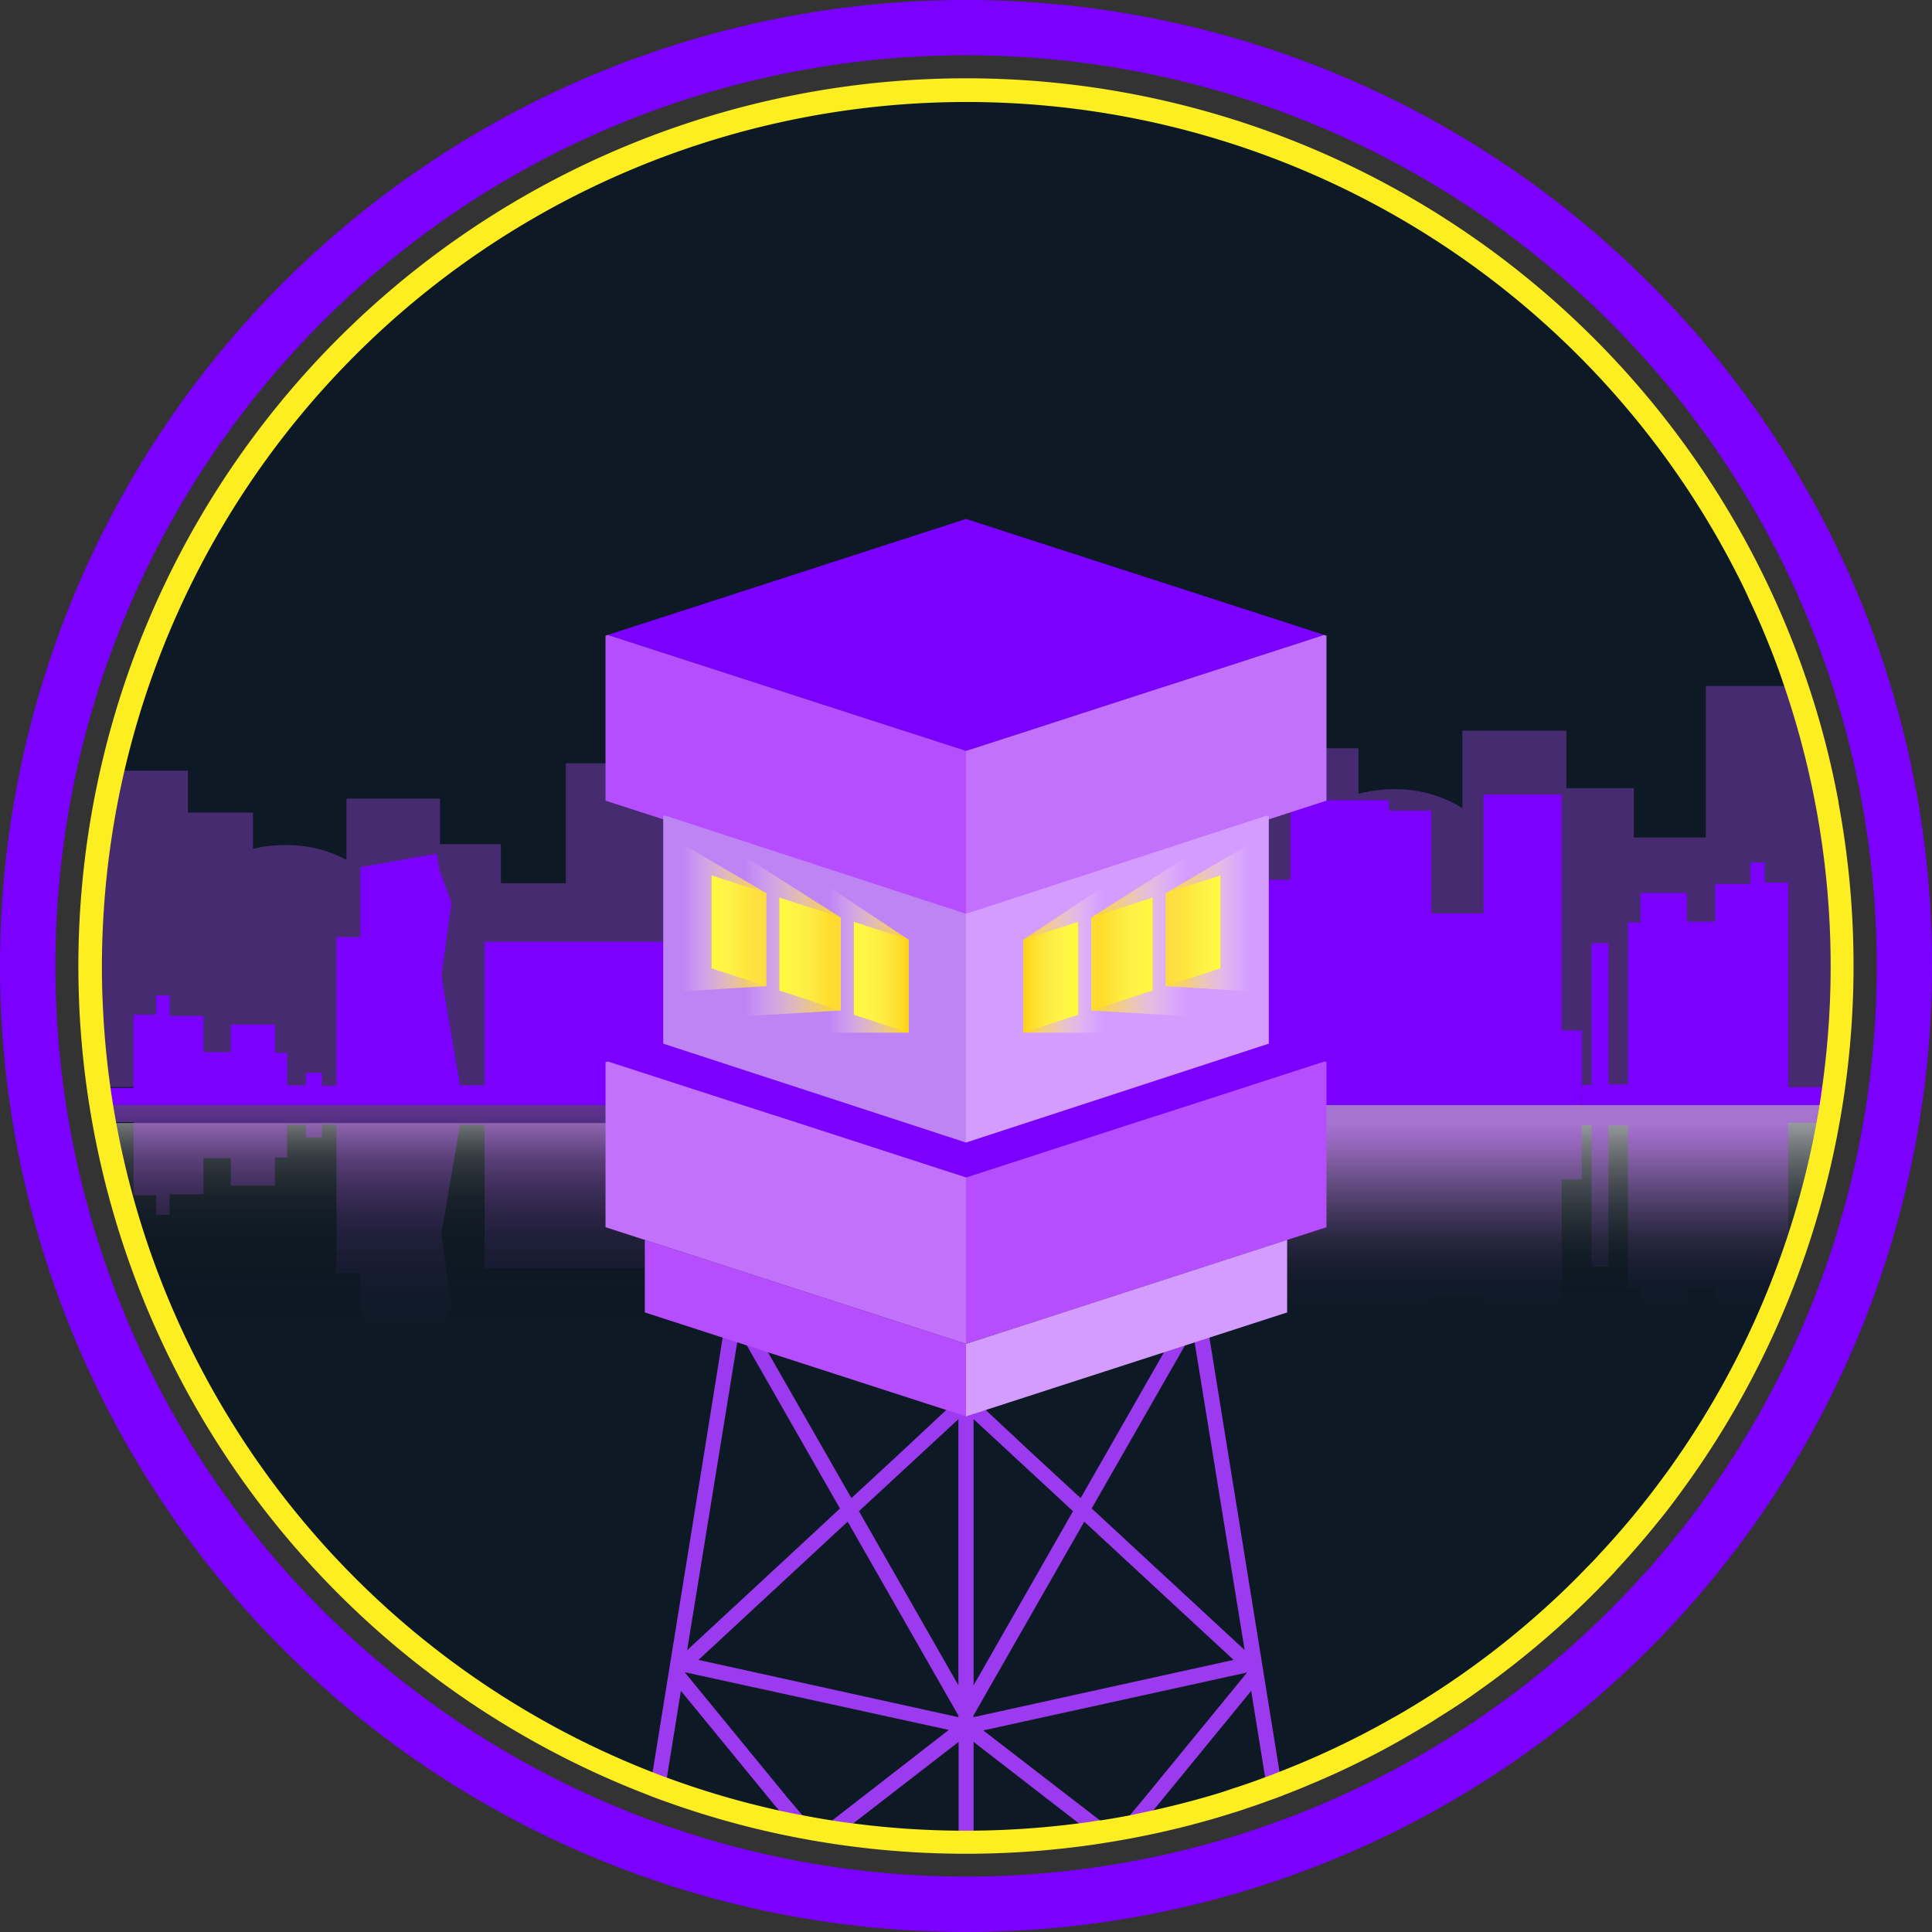 <svg xmlns="http://www.w3.org/2000/svg" xmlns:xlink="http://www.w3.org/1999/xlink" viewBox="0 0 386.42 386.42"><rect x="0" y="0" width="386.42" height="386.42" fill="#333333" stroke="none"/><defs><style>.cls-1{fill:#0d1925;}.cls-2,.cls-3,.cls-5{opacity:0.75;}.cls-2{fill:url(#linear-gradient);}.cls-3{fill:url(#linear-gradient-2);}.cls-11,.cls-4{fill:#b64dff;}.cls-4{opacity:0.35;}.cls-5{fill:url(#linear-gradient-3);}.cls-6{fill:#7b00ff;}.cls-7,.cls-8,.cls-9{opacity:0.5;}.cls-7{fill:url(#linear-gradient-4);}.cls-8{fill:url(#linear-gradient-5);}.cls-9{fill:url(#linear-gradient-6);}.cls-10{fill:#9c3aef;}.cls-12{fill:#c370fc;}.cls-13{fill:#d49cff;}.cls-14{fill:#ff0;}.cls-15{fill:#bf84f4;}.cls-16{fill:url(#linear-gradient-7);}.cls-17{fill:url(#linear-gradient-8);}.cls-18{fill:url(#linear-gradient-9);}.cls-19{fill:url(#linear-gradient-10);}.cls-20{fill:url(#linear-gradient-11);}.cls-21{fill:url(#linear-gradient-12);}.cls-22{fill:#fcee21;}</style><linearGradient id="linear-gradient" x1="77.71" y1="289.35" x2="77.71" y2="224.62" gradientUnits="userSpaceOnUse"><stop offset="0" stop-opacity="0"/><stop offset="0.33" stop-color="#020202" stop-opacity="0.01"/><stop offset="0.49" stop-color="#0a0a0a" stop-opacity="0.06"/><stop offset="0.61" stop-color="#171717" stop-opacity="0.15"/><stop offset="0.71" stop-color="#292929" stop-opacity="0.27"/><stop offset="0.8" stop-color="#414141" stop-opacity="0.43"/><stop offset="0.89" stop-color="#5e5e5e" stop-opacity="0.63"/><stop offset="0.96" stop-color="#818181" stop-opacity="0.86"/><stop offset="1" stop-color="#969696"/></linearGradient><linearGradient id="linear-gradient-2" x1="185.79" y1="304.81" x2="185.79" y2="223.1" gradientUnits="userSpaceOnUse"><stop offset="0.63" stop-opacity="0"/><stop offset="1" stop-color="#c6c6c6"/></linearGradient><linearGradient id="linear-gradient-3" x1="303.04" y1="318.77" x2="303.04" y2="224.56" xlink:href="#linear-gradient-2"/><linearGradient id="linear-gradient-4" x1="117.4" y1="290.98" x2="117.4" y2="221.01" gradientUnits="userSpaceOnUse"><stop offset="0.26" stop-color="#b64dff" stop-opacity="0"/><stop offset="0.37" stop-color="#b64dff" stop-opacity="0.01"/><stop offset="0.46" stop-color="#b64dff" stop-opacity="0.06"/><stop offset="0.55" stop-color="#b64dff" stop-opacity="0.13"/><stop offset="0.64" stop-color="#b64dff" stop-opacity="0.22"/><stop offset="0.72" stop-color="#b64dff" stop-opacity="0.35"/><stop offset="0.81" stop-color="#b64dff" stop-opacity="0.51"/><stop offset="0.89" stop-color="#b64dff" stop-opacity="0.69"/><stop offset="0.97" stop-color="#b64dff" stop-opacity="0.9"/><stop offset="1" stop-color="#b64dff"/></linearGradient><linearGradient id="linear-gradient-5" x1="265.94" y1="281.1" x2="265.94" y2="227.28" xlink:href="#linear-gradient-4"/><linearGradient id="linear-gradient-6" x1="340.87" y1="281.1" x2="340.87" y2="227.28" xlink:href="#linear-gradient-4"/><linearGradient id="linear-gradient-7" x1="136.42" y1="183.53" x2="153.23" y2="183.53" gradientUnits="userSpaceOnUse"><stop offset="0" stop-color="#fff" stop-opacity="0"/><stop offset="1" stop-color="#fed415"/></linearGradient><linearGradient id="linear-gradient-8" x1="149" y1="187.31" x2="168.14" y2="187.31" xlink:href="#linear-gradient-7"/><linearGradient id="linear-gradient-9" x1="165.82" y1="191.98" x2="181.71" y2="191.98" xlink:href="#linear-gradient-7"/><linearGradient id="linear-gradient-10" x1="579.87" y1="183.53" x2="596.69" y2="183.53" gradientTransform="matrix(-1, 0, 0, 1, 829.88, 0)" xlink:href="#linear-gradient-7"/><linearGradient id="linear-gradient-11" x1="592.46" y1="187.31" x2="611.6" y2="187.31" gradientTransform="matrix(-1, 0, 0, 1, 829.88, 0)" xlink:href="#linear-gradient-7"/><linearGradient id="linear-gradient-12" x1="609.28" y1="191.98" x2="625.16" y2="191.98" gradientTransform="matrix(-1, 0, 0, 1, 829.88, 0)" xlink:href="#linear-gradient-7"/></defs><g id="Calque_2" data-name="Calque 2"><g id="Layer_1" data-name="Layer 1"><circle class="cls-1" cx="193.2" cy="193.21" r="175.81"/><path class="cls-2" d="M20.45,224.62l9,34.83,8.09,13.28L43,283.85l-3.55-7.31,11.16,3v-7.26S60.17,275,69.3,270v12.28H88v-9.12h12.18v-7.81h13v24H135V224.62Z"/><path class="cls-3" d="M137.88,223.1v79.83h14.34V292.36h10.85v-9.15a15.7,15.7,0,0,0,15.68-2.82v15.49h15.69v-11.5h10.18v-9.86h10.86v30.29h18.23V223.1Z"/><path class="cls-4" d="M20.45,217.4V154.15H37.59v8.37h13v7.26S60.17,167,69.3,172V159.73H88v9.12h12.18v7.81h13v-24H135V217.4Z"/><path class="cls-4" d="M137.88,218.92V139.09h14.34v10.57h10.85v9.15a15.7,15.7,0,0,1,15.68,2.82V146.14h15.69v11.5h10.18v9.86h10.86V137.21h18.23v81.71Z"/><path class="cls-4" d="M367.75,160.6v58.32H238.33V139.09h19v10.57h14.38v9.15s10.66-3.51,20.78,2.83v-15.5h20.8v11.5h13.5v9.87h14.4V137.22h20.51A172,172,0,0,1,367.75,160.6Z"/><path class="cls-5" d="M238.33,279.33V221H367.75L363.17,238l-15,38.83-3.43,7.07-3,3.24-7.38,3.19v-9.16s-10.67,3.51-20.78-2.83v15.5h-20.8v-11.5h-13.5v-9.87h-14.4v30.3H244.35A174,174,0,0,1,238.33,279.33Z"/><path class="cls-6" d="M19.31,217.59H26.7V202.94h4.53v-3.87h2.69v4.14h6.77v7.22h5.45v-5.52H55v5.65h2.43v6.51h3.75v-2.5h3.22v2.56H67.3V187.44h4.79v-14l15.24-2.7.59,3.35,2.37,6.44-2,14.78L92,217.07h4.92V188.36H134.3v28.31h1.84v-1.9h1.65v2.17H142v-50l9.79-15.9h2.36v15.44l8.28,6.57v34h2.63v-6.3h1.38V183l2-2H173V170.49l2.13-2.13,11.34-1.15,1.05,1.24v13.6h5.06l2.76,1.38v21.94h4.86l4.14-19.51s2-6.44,11.16-6.44V221H19.31Z"/><path class="cls-7" d="M19.31,224.43H26.7v14.65h4.53V243h2.69v-4.14h6.77v-7.22h5.45v5.51H55v-5.64h2.43V225h3.75v2.5h3.22v-2.56H67.3v29.69h4.79v14l15.24,2.7.59-3.35,2.37-6.44-2-14.78L92,225h4.92v28.71H134.3V225.35h1.84v1.9h1.65v-2.17H142v50l9.79,15.9h2.36V275.54l8.28-6.57v-34h2.63v6.3h1.38v17.81l2,2H173v10.51l2.13,2.13,11.34,1.15,1.05-1.24V260h5.06l2.76-1.38V236.65h4.86l4.14,19.51s2,6.43,11.16,6.43V221H19.31Z"/><path class="cls-6" d="M329.83,56.59a193.21,193.21,0,1,0,56.59,136.62A192.64,192.64,0,0,0,329.83,56.59ZM322,322a182.14,182.14,0,1,1,53.36-128.8A181.55,181.55,0,0,1,322,322Z"/><polygon class="cls-6" points="316.37 221.01 316.37 206.11 312.36 206.11 312.36 158.93 296.72 158.93 296.72 182.68 286.27 182.68 286.27 162.13 277.77 162.13 277.77 160.04 258.12 160.04 258.12 175.95 249.82 175.95 246.77 179 246.77 156.3 231 156.3 231 175.54 224.91 170.56 215.5 170.56 215.5 221.01 316.37 221.01"/><polygon class="cls-6" points="357.67 217.45 357.67 176.53 352.94 176.53 352.94 172.49 350.13 172.49 350.13 176.8 343.07 176.8 343.07 184.34 337.39 184.34 337.39 178.59 328.14 178.59 328.14 184.48 325.6 184.48 325.6 216.9 321.7 216.9 321.7 188.66 318.34 188.66 318.34 216.97 316.37 216.97 316.37 221.01 365.38 221.01 365.38 217.45 357.67 217.45"/><polygon class="cls-8" points="316.37 221.01 316.37 235.91 312.36 235.91 312.36 283.09 296.72 283.09 296.72 259.34 286.27 259.34 286.27 279.89 277.77 279.89 277.77 281.98 258.12 281.98 258.12 266.07 249.82 266.07 246.77 263.02 246.77 285.71 231 285.71 231 266.48 224.91 271.46 215.5 271.46 215.5 221.01 316.37 221.01"/><polygon class="cls-9" points="357.67 224.57 357.67 265.49 352.94 265.49 352.94 269.53 350.13 269.53 350.13 265.22 343.07 265.22 343.07 257.68 337.39 257.68 337.39 263.43 328.14 263.43 328.14 257.54 325.6 257.54 325.6 225.12 321.7 225.12 321.7 253.36 318.34 253.36 318.34 225.05 316.37 225.05 316.37 221.01 365.38 221.01 365.38 224.57 357.67 224.57"/><path class="cls-10" d="M255.92,354.4,247,299.08l-.53-3.24-4.57-28.3v0l-1.3-8.07,0,0v0l-3,.45.15.87.17,1.05h-.08l-.07,0-5,8.7v0l-16.63,29.1L205.7,290,197.15,282l-2.42-2.25v-6h-3v6L189.26,282,180.71,290l-10.42,9.64-16.65-29.1v0l-5-8.7,0,0h-.08l.15-1.05.15-.87-3-.45-1.32,8.07v0L140,295.84l-.53,3.24-8.94,55.36-.76,4.62c.94.38,1.91.74,2.87,1.08l.75-4.62,2.8-17.33,18.44,22.5,1.19,1.41,3.79,4.48h8.63l2.43-1.89,21.06-16.29v18.18h3V348.4l21.07,16.31,2.41,1.87h4.95L220,364.1l-23.33-18,0,0,52.7-11.57,0,.06-20.65,25.21L226,363.05l-2.89,3.53H227l3.68-4.5,1.15-1.39,18.42-22.5,2.79,17.31.76,4.62c1-.34,1.91-.68,2.87-1.06Zm-41.31-52.15-19.88,34.83V283.85Zm-22.92-18.4v53.23L171.8,302.25Zm-44.24-15.36v0l.34-2.15,1.59,2.77,0,0L168,301.72l-12.21,11.33-18.35,17Zm19,95.61-3.08,2.38-2.9-3.43-2.82-3.31L137,334.53l0-.06L189.77,346l0,0ZM139.7,332l29.84-27.65,22.15,38.78v.32Zm55,11.45v-.32l22.16-38.78L246.73,332Zm35.88-30.42-12.23-11.33L237,269.11h0v0l1.59-2.77.35,2.15v0l10,61.53Z"/><polygon class="cls-11" points="265.31 212.45 265.31 245.45 193.21 268.79 193.21 235.5 264.86 212.3 265.31 212.45"/><polygon class="cls-6" points="264.86 126.99 193.21 150.19 121.56 126.99 193.21 103.79 264.86 126.99"/><polygon class="cls-12" points="265.31 127.14 265.31 160.14 193.21 183.48 193.21 150.19 264.86 126.99 265.31 127.14"/><polygon class="cls-11" points="193.21 150.19 193.21 183.48 121.11 160.14 121.11 127.14 121.56 126.99 193.21 150.19"/><polygon class="cls-6" points="253.21 208.53 193.21 227.95 133.21 208.53 121.56 212.3 193.21 235.5 264.86 212.3 253.21 208.53"/><polygon class="cls-13" points="253.39 163.12 193.21 182.77 193.21 228.52 253.77 208.74 253.77 163.24 253.39 163.12"/><polygon class="cls-14" points="215.63 202.97 204.71 206.54 204.71 187.94 215.63 184.37 215.63 202.97"/><polygon class="cls-14" points="230.54 198.11 218.28 202.11 218.28 183.51 230.54 179.51 230.54 198.11"/><polygon class="cls-14" points="244.1 193.68 233.18 197.24 233.18 178.64 244.1 175.08 244.1 193.68"/><polygon class="cls-15" points="133.03 163.12 132.65 163.24 132.65 208.74 193.21 228.52 193.21 182.77 133.03 163.12"/><polygon class="cls-14" points="153.24 197.24 142.32 193.68 142.32 175.08 153.24 178.64 153.24 197.24"/><polygon class="cls-14" points="168.14 202.11 155.88 198.11 155.88 179.51 168.14 183.51 168.14 202.11"/><polygon class="cls-14" points="181.71 206.54 170.79 202.97 170.79 184.37 181.71 187.94 181.71 206.54"/><polygon class="cls-16" points="153.24 197.24 136.42 198.28 136.42 168.79 153.24 178.64 153.24 197.24"/><polygon class="cls-17" points="168.14 202.11 149 203.24 149 171.37 168.14 183.51 168.14 202.11"/><polygon class="cls-18" points="181.71 206.54 165.82 206.54 165.82 177.42 181.71 187.94 181.71 206.54"/><polygon class="cls-19" points="233.18 178.64 250 168.79 250 198.28 233.18 197.24 233.18 178.64"/><polygon class="cls-20" points="218.28 183.51 237.41 171.37 237.41 203.24 218.28 202.11 218.28 183.51"/><polygon class="cls-21" points="204.71 187.94 220.6 177.42 220.6 206.54 204.71 206.54 204.71 187.94"/><polygon class="cls-13" points="193.21 283.29 257.44 262.5 257.44 247.99 193.21 268.79 193.21 283.29"/><polygon class="cls-11" points="128.97 247.99 128.97 262.5 193.21 283.29 193.21 268.79 128.97 247.99"/><polygon class="cls-12" points="193.21 235.5 193.21 268.79 121.11 245.45 121.11 212.45 121.56 212.3 193.21 235.5"/><path class="cls-22" d="M367.75,160.6a172,172,0,0,0-6-23.38,177.57,177.57,0,1,0-232,221.84c.94.38,1.91.74,2.87,1.08a174.72,174.72,0,0,0,26.78,7.4h0a178.42,178.42,0,0,0,57,1.72c1-.14,2.08-.27,3.12-.44,2.58-.38,5.15-.83,7.7-1.32h0a171.42,171.42,0,0,0,19-4.79c1.06-.32,2.06-.64,3.08-1,1.51-.51,3-1,4.53-1.59,1-.34,1.91-.68,2.87-1.06,1.79-.68,3.57-1.39,5.34-2.15,3.91-1.62,7.72-3.39,11.48-5.3,2.26-1.13,4.53-2.36,6.73-3.61,1-.58,2-1.15,3-1.75l0,0c.93-.55,1.87-1.1,2.78-1.66s1.56-1,2.34-1.49c2.36-1.47,4.7-3,7-4.66a176.81,176.81,0,0,0,25.93-22.29c.7-.72,1.4-1.44,2.06-2.21,3.53-3.8,6.91-7.78,10.12-11.87.85-1.1,1.68-2.21,2.51-3.35a177.8,177.8,0,0,0,31.74-138.1Zm-3.49,58.32A172.06,172.06,0,0,1,335,292.21c-.8,1.17-1.65,2.34-2.51,3.49A164.42,164.42,0,0,1,320,310.75c-.64.73-1.34,1.47-2.06,2.19l-2.49,2.56a172.22,172.22,0,0,1-32.22,25.37c-1.64,1-3.3,2-5,2.92a168.08,168.08,0,0,1-22.39,10.61c-.94.4-1.9.76-2.87,1.1q-3.39,1.28-6.85,2.37c-1,.36-2,.68-3.07,1q-6.12,1.83-12.44,3.22c-1.55.34-3.1.68-4.66,1-1.93.37-3.85.71-5.8,1l-.28,0c-.94.15-1.89.31-2.83.44l-1.34.17a175.78,175.78,0,0,1-21.07,1.45H193.2c-.5,0-1,0-1.51,0a172.26,172.26,0,0,1-21.06-1.45c-1.4-.17-2.79-.36-4.17-.59-2-.3-4-.66-6-1.05-1.59-.29-3.16-.61-4.7-.95a171.79,171.79,0,0,1-22.43-6.58c-1-.34-1.92-.72-2.86-1.08A172.94,172.94,0,1,1,348.56,117.1c.45.92.89,1.85,1.3,2.79q2.14,4.5,4,9.17c1.08,2.68,2.08,5.4,3,8.16a173.56,173.56,0,0,1,7.38,81.7Z"/></g></g></svg>
